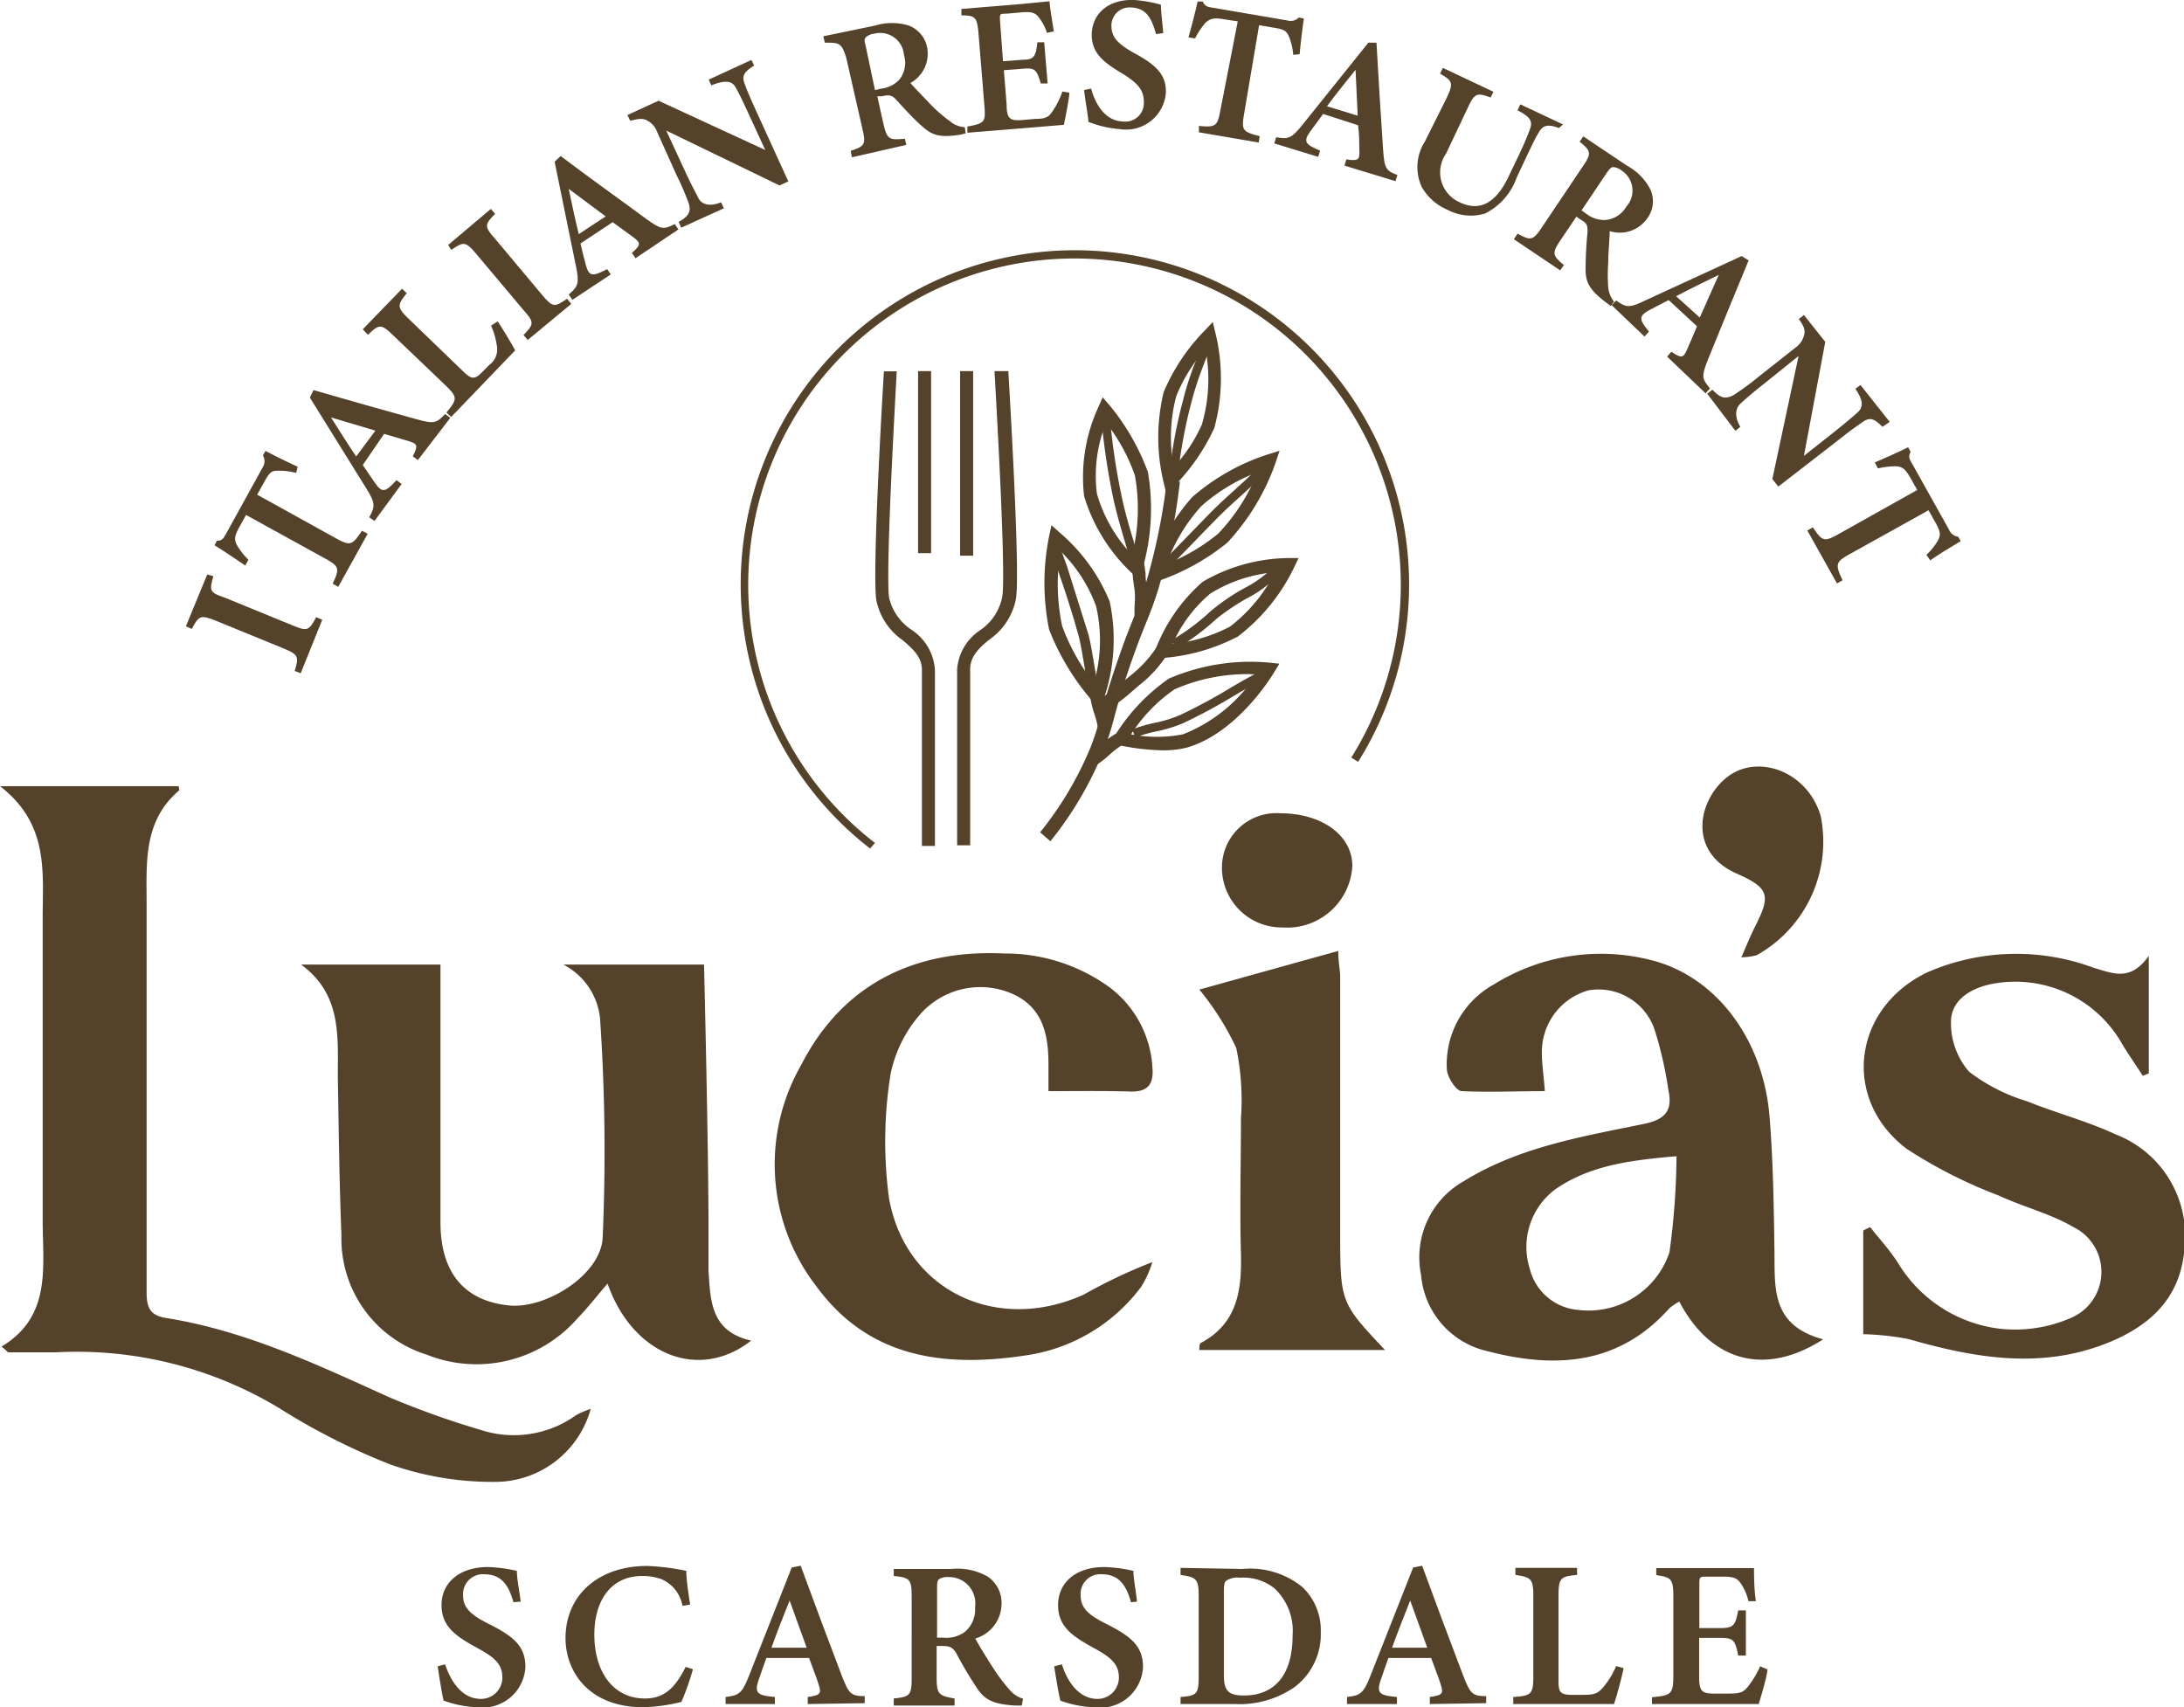 <svg xmlns="http://www.w3.org/2000/svg" id="Layer_1" data-name="Layer 1" viewBox="0 0 102.34 80"><defs><style>.cls-1{fill:#54422a;}</style></defs><path class="cls-1" d="M28.47,60.15c-.53.61-.95,1.16-1.43,1.65A6.28,6.28,0,0,1,20,63.48a5.69,5.69,0,0,1-4-5.6c-.1-2.49-.13-5-.17-7.47,0-1.88.17-3.83-1.72-5.21h6.53v1.3c0,3.59,0,7.19,0,10.78,0,2.35,1.11,3.67,3.19,3.89,1.72.19,4.32-1.42,4.41-3.17a92.25,92.25,0,0,0-.12-10.25,3.2,3.2,0,0,0-1.72-2.55c.25,0,6.59,0,6.59,0s.22,8.86.21,12.73c0,.54,0,1.07,0,1.6.09,1.4.09,2.86,2,3.29C32.75,64.74,29.64,63.49,28.47,60.15Z"></path><path class="cls-1" d="M.07,63.1C2.43,61.69,2,59.36,2,57.2Q2,50.11,2,43c0-2.13.3-4.39-2-6.16H8.37c0,.07.07.19,0,.22-1.67,1.44-1.5,3.39-1.5,5.3,0,6,0,12.09,0,18.13,0,.69.08,1.14.91,1.27,3.71.59,7.07,2.18,10.45,3.71A39.78,39.78,0,0,0,22.51,67,5,5,0,0,0,27,66.31a4,4,0,0,1,.68-.29,4.65,4.65,0,0,1-4.53,3.42,14.4,14.4,0,0,1-4.87-.82A30.8,30.8,0,0,1,13.11,66,18.35,18.35,0,0,0,2.6,63.37c-.74,0-1.47,0-2.21,0C.33,63.34.28,63.26.07,63.1Z"></path><path class="cls-1" d="M85.43,62.76c-2.77,1.78-5.29,1-6.74-1.77a2.77,2.77,0,0,0-.47.32c-2.38,2.67-5.37,2.83-8.54,2a4,4,0,0,1-3.09-3.57,4.1,4.1,0,0,1,2-4.39c2.6-1.61,5.56-2.09,8.47-2.69,1-.21,1.32-.65,1.12-1.57a17.88,17.88,0,0,0-.65-2.85,2.77,2.77,0,0,0-3.11-1.83,3,3,0,0,0-2.17,2.92c0,.52.08,1,.14,1.8-1.33,0-2.62.06-3.89,0-.27,0-.68-.67-.7-1a4.27,4.27,0,0,1,2.2-4A9.49,9.49,0,0,1,77.41,45c3,.77,5.22,3.69,5.51,7.34.17,2.11.2,4.24.23,6.36C83.17,60.37,83,62.11,85.43,62.76Zm-6.87-8.58c-2.25.19-4.09.45-5.68,1.55a3.37,3.37,0,0,0-1.2,3.71,2.55,2.55,0,0,0,2.25,1.94,4,4,0,0,0,4.3-2.7A34.56,34.56,0,0,0,78.56,54.18Z"></path><path class="cls-1" d="M87.31,62.52V57.66l.32-.16c.44.55.91,1.07,1.29,1.65a6.48,6.48,0,0,0,4.76,3.11,6.55,6.55,0,0,0,3.4-.52,2.34,2.34,0,0,0,.08-4.24c-1.08-.63-2.34-.94-3.48-1.47a22.38,22.38,0,0,1-4.34-2.2c-3.08-2.34-2.51-6.62,1-8.28a10.44,10.44,0,0,1,7.77-.2c.94.28,1.73.64,2.58-.56V50.3l-.28.11c-.31-.48-.64-.95-.94-1.44a5.75,5.75,0,0,0-6.24-2.84c-1,.23-1.79.79-1.81,1.73a3.48,3.48,0,0,0,.85,2.36A8.53,8.53,0,0,0,95,51.61c1.36.55,2.79.92,4.12,1.54a5.09,5.09,0,0,1,3.25,5.25c-.15,2.42-1.63,3.75-3.69,4.56-3.1,1.21-6.17.67-9.24-.21A12.72,12.72,0,0,0,87.31,62.52Z"></path><path class="cls-1" d="M49.13,51.13V49.87c0-1.42-.27-2.7-1.76-3.33a3.75,3.75,0,0,0-4.26,1,6.1,6.1,0,0,0-1.38,2.8,19.94,19.94,0,0,0-.07,5.82c.78,4.33,5.06,6.35,9.13,4.5A25,25,0,0,1,54,59.14a4.81,4.81,0,0,1-.52,1.15,8.18,8.18,0,0,1-5.2,3.19c-3.86.62-7.49.24-10-3.17a9.35,9.35,0,0,1-.74-10.4c1.92-3.76,5.27-5.43,9.5-5.23A8.33,8.33,0,0,1,52,46.27,5.06,5.06,0,0,1,54,50c.07.76-.17,1.16-1,1.15C51.77,51.11,50.51,51.13,49.13,51.13Z"></path><path class="cls-1" d="M56.2,46.37l6.51-1.81c0,.55.09.89.09,1.24,0,4,0,7.91,0,11.87,0,3.36,0,3.36,2.1,5.59H56.2c0-.12,0-.3.07-.33,1.71-.91,1.92-2.46,1.88-4.17-.06-2.12,0-4.25,0-6.37a11.88,11.88,0,0,0-.22-3.28A13,13,0,0,0,56.2,46.37Z"></path><path class="cls-1" d="M81.6,44.86c.25-.58.42-1,.62-1.4.76-1.49.71-1.84-.83-2.52-2.43-1.07-1.76-3.63-.34-4.61s3.67-.15,4.27,1.92a6.1,6.1,0,0,1-3,6.51A3.2,3.2,0,0,1,81.6,44.86Z"></path><path class="cls-1" d="M60,38.11c1.9,0,3.35,1,3.37,2.45a3.06,3.06,0,0,1-3.27,2.9,2.8,2.8,0,0,1-2.84-2.73A2.55,2.55,0,0,1,60,38.11Z"></path><path class="cls-1" d="M24.06,75.08c-.18-.63-.46-1.31-1.36-1.31a.93.93,0,0,0-1,1c0,.59.39.92,1.23,1.34,1.09.55,1.69,1,1.69,2A2,2,0,0,1,22.38,80a5.16,5.16,0,0,1-1.59-.31c-.07-.24-.21-1.13-.28-1.61l.35-.09c.2.63.7,1.62,1.68,1.62a1,1,0,0,0,1-1c0-.63-.36-.95-1.2-1.4-1-.55-1.65-1-1.65-2s.78-1.78,2.18-1.78a7,7,0,0,1,1.35.18c0,.36.1.82.18,1.44Z"></path><path class="cls-1" d="M32.47,78.22a12.13,12.13,0,0,1-.54,1.53,8.35,8.35,0,0,1-1.79.25c-2.52,0-3.64-1.64-3.64-3.24,0-2,1.53-3.38,3.82-3.38a10.84,10.84,0,0,1,1.84.23c0,.45.11,1.13.18,1.58l-.36.06A1.68,1.68,0,0,0,31,74a2.63,2.63,0,0,0-.91-.15c-1.48,0-2.24,1.18-2.24,2.74,0,1.82.94,3,2.36,3,.88,0,1.4-.44,1.92-1.48Z"></path><path class="cls-1" d="M37.85,79.85v-.33c.62-.08.64-.18.51-.59s-.28-.77-.45-1.24h-2c-.12.35-.26.72-.37,1.06-.21.62,0,.7.77.77v.33H34v-.33c.61-.07.77-.15,1.1-1l2-5.07.42-.08c.62,1.69,1.28,3.46,1.91,5.11.34.88.43,1,1.09,1v.33ZM37,75c-.3.75-.59,1.48-.85,2.21h1.65Z"></path><path class="cls-1" d="M47.88,79.92h-.31c-1.06-.06-1.42-.29-1.76-.77a19.16,19.16,0,0,1-1-1.68c-.17-.28-.3-.34-.68-.34h-.24v1.46c0,.81.1.87.84,1v.33H41.88v-.33c.76-.08.84-.14.84-1V74.79c0-.79-.1-.87-.84-.94v-.33h2.7a2.88,2.88,0,0,1,1.69.35,1.48,1.48,0,0,1,.66,1.3,1.7,1.7,0,0,1-1.23,1.61c.16.3.55.94.84,1.38a7.87,7.87,0,0,0,.75,1,1.3,1.3,0,0,0,.65.44Zm-3.67-3.18a1.46,1.46,0,0,0,1-.27,1.37,1.37,0,0,0,.48-1.16,1.23,1.23,0,0,0-1.24-1.41A.76.76,0,0,0,44,74c-.07.06-.09.17-.09.39v2.35Z"></path><path class="cls-1" d="M53,75.08c-.19-.63-.46-1.31-1.36-1.31a.92.92,0,0,0-1,1c0,.59.38.92,1.23,1.34,1.08.55,1.69,1,1.69,2A2,2,0,0,1,51.27,80a5,5,0,0,1-1.58-.31c-.07-.24-.22-1.13-.29-1.61l.36-.09c.19.63.7,1.62,1.67,1.62a1,1,0,0,0,1-1c0-.63-.37-.95-1.2-1.4-1-.55-1.65-1-1.65-2s.77-1.78,2.17-1.78a7,7,0,0,1,1.36.18c0,.36.1.82.17,1.44Z"></path><path class="cls-1" d="M58.22,73.52a3.88,3.88,0,0,1,2.81.85,2.78,2.78,0,0,1,.86,2.11,3.09,3.09,0,0,1-1.22,2.57,4.52,4.52,0,0,1-2.81.8H55.32v-.33c.78-.06.85-.14.85-1V74.8c0-.82-.11-.89-.85-1v-.33Zm-.87,5c0,.71.22.93.94.93,1.47,0,2.28-1,2.28-2.81a2.73,2.73,0,0,0-.86-2.22,2.34,2.34,0,0,0-1.6-.49,1,1,0,0,0-.65.14c-.09.07-.11.22-.11.54Z"></path><path class="cls-1" d="M67,79.85v-.33c.62-.08.64-.18.51-.59s-.28-.77-.45-1.24h-2c-.12.35-.26.72-.37,1.06-.21.62,0,.7.77.77v.33H63.12v-.33c.61-.07.77-.15,1.1-1l2-5.07.42-.08c.62,1.69,1.28,3.46,1.91,5.11.34.88.43,1,1.09,1v.33ZM66.08,75c-.29.75-.59,1.48-.85,2.21h1.65Z"></path><path class="cls-1" d="M76.08,78.17c-.07.38-.35,1.41-.45,1.68H70.91v-.33c.86-.06.94-.13.94-1V74.8c0-.82-.1-.89-.84-1v-.33H73.9v.33c-.77.07-.87.13-.87,1v3.85c0,.56,0,.76.58.77h.6c.54,0,.68-.09.91-.35a3.8,3.8,0,0,0,.61-1Z"></path><path class="cls-1" d="M82.82,78.23c0,.26-.32,1.34-.41,1.62h-5v-.32c.89-.08,1-.14,1-1V74.81c0-.84-.11-.9-.8-1v-.33h3.11c1,0,1.34,0,1.47,0,0,.2,0,1,.09,1.55l-.35,0a2.41,2.41,0,0,0-.37-.85c-.17-.24-.33-.3-.86-.3H80c-.34,0-.37,0-.37.33v2.08h1c.61,0,.69-.14.82-.83h.36v2.12h-.36c-.14-.72-.22-.83-.83-.83h-1v1.77c0,.68.08.83.65.84H81c.57,0,.7-.07.91-.33a4.52,4.52,0,0,0,.57-.95Z"></path><path class="cls-1" d="M14.09,31.55l-.28-.11c.2-.67.18-.76-.51-1.05l-3.2-1.31c-.7-.28-.79-.23-1.11.39l-.28-.12,1-2.43L10,27c-.2.67-.18.77.52,1l3.2,1.31c.69.29.76.23,1.1-.39l.28.12Z"></path><path class="cls-1" d="M13.88,22.16a3.05,3.05,0,0,0-.9-.1c-.25,0-.35.07-.6.53l-.33.59,3.72,2.06c.64.35.74.31,1.19-.37l.27.14L15.85,27.5l-.26-.15c.33-.71.31-.81-.34-1.17l-3.72-2.05-.31.56c-.24.44-.25.59-.12.85a3.29,3.29,0,0,0,.54.69l-.15.27c-.51-.35-1.05-.71-1.44-.95l.12-.21c.24,0,.3-.11.43-.34l1.72-3.12a.53.53,0,0,0,0-.54l.12-.21c.34.18,1,.51,1.51.74Z"></path><path class="cls-1" d="M19.58,21.56l-.24-.18c.27-.5.21-.58-.16-.7L18,20.33,17,21.79c.19.28.39.59.58.85.34.5.51.39,1-.14l.24.18-1.27,1.73-.25-.17c.28-.5.3-.66-.14-1.36l-2.64-4.25.17-.35c1.58.46,3.25.93,4.81,1.36.84.23.94.2,1.36-.24l.24.18Zm-4.07-2c.4.63.78,1.24,1.18,1.83l.9-1.21Z"></path><path class="cls-1" d="M23.32,15.06c.2.29.7,1.12.82,1.36l-3,3.12-.22-.21c.51-.62.52-.71,0-1.23L18.4,15.69c-.54-.52-.64-.5-1.16,0L17,15.43l1.84-1.9.22.21c-.44.55-.47.65.07,1.18l2.54,2.45c.37.36.53.46.88.11l.39-.39a.89.89,0,0,0,.35-.83,3.45,3.45,0,0,0-.28-1Z"></path><path class="cls-1" d="M24.73,15.93l-.2-.23c.49-.51.52-.59,0-1.17l-2.22-2.64c-.49-.58-.59-.58-1.16-.18L21,11.48l2-1.69.2.23c-.49.5-.52.59,0,1.17l2.22,2.65c.48.57.57.56,1.15.16l.2.24Z"></path><path class="cls-1" d="M29.78,12.1l-.17-.25c.44-.38.4-.47.1-.71l-1-.73-1.51,1c.08.33.16.68.25,1,.15.58.35.54,1,.2l.17.25-1.8,1.19-.17-.25c.43-.37.51-.51.34-1.32l-1-4.9.28-.27c1.32,1,2.73,2,4,2.94.71.51.81.52,1.35.25l.17.25ZM26.65,8.85c.15.72.3,1.43.47,2.12l1.26-.83Z"></path><path class="cls-1" d="M35.34,3.07c-.47.3-.59.47-.45.85s.24.61.57,1.34L36.94,8.5l-.41.19L31.22,6.12,32.09,8c.33.72.5,1,.63,1.27s.46.45,1.07.21l.13.28-2,.91-.12-.27c.46-.26.6-.48.47-.88A13.15,13.15,0,0,0,31.7,8.2l-.9-2a1,1,0,0,0-.45-.54c-.24-.14-.44-.09-.82,0l-.13-.27,1.46-.67,5,2.31-.76-1.65c-.33-.72-.47-1-.63-1.29S34,3.73,33.33,4l-.12-.27,2-.92Z"></path><path class="cls-1" d="M45.25,6.25,45,6.31c-1,.16-1.33,0-1.73-.34S42.39,5.11,42,4.68c-.2-.22-.33-.25-.67-.17l-.22,0,.29,1.31c.17.72.27.75,1,.68l.07.29-2.55.58-.06-.3c.66-.22.72-.3.56-1l-.77-3.38C39.43,2,39.33,2,38.65,2l-.07-.3L41,1.2a2.68,2.68,0,0,1,1.59,0,1.38,1.38,0,0,1,.85,1,1.57,1.57,0,0,1-.78,1.69c.2.23.68.72,1,1.06a7.07,7.07,0,0,0,.88.75,1.16,1.16,0,0,0,.67.26Zm-3.93-2.1a1.35,1.35,0,0,0,.84-.44,1.26,1.26,0,0,0,.2-1.13,1.12,1.12,0,0,0-1.4-1,.66.66,0,0,0-.4.18c-.06.07-.06.17,0,.37L41,4.22Z"></path><path class="cls-1" d="M50.11,4.34c0,.24-.2,1.25-.26,1.51l-4.52.37,0-.29c.81-.15.86-.21.8-.95l-.28-3.44c-.07-.77-.17-.81-.8-.82l0-.3L47.84.19,49.18.06c0,.18.12.89.2,1.41l-.32.07a2.38,2.38,0,0,0-.4-.75c-.17-.2-.33-.25-.81-.21l-.67.06c-.32,0-.34,0-.32.33L47,2.87l.92-.07c.56,0,.62-.19.69-.82l.32,0,.16,1.93-.32,0c-.19-.64-.27-.74-.83-.69l-.9.07.13,1.62c0,.62.14.75.66.72l.7-.06c.52,0,.63-.12.8-.37a3.68,3.68,0,0,0,.45-.91Z"></path><path class="cls-1" d="M54.17,1.6C54,1,53.8.38,53,.35a.85.85,0,0,0-.92.87c0,.53.32.85,1.07,1.27,1,.54,1.52,1,1.48,1.88a1.87,1.87,0,0,1-2.16,1.68A5.08,5.08,0,0,1,51,5.71c0-.23-.15-1-.2-1.49l.33-.07c.15.58.58,1.51,1.47,1.54a.87.87,0,0,0,1-.91c0-.58-.3-.89-1-1.33-.92-.54-1.48-1-1.44-1.9s.77-1.6,2-1.55a6.44,6.44,0,0,1,1.24.22c0,.33.06.75.11,1.33Z"></path><path class="cls-1" d="M60.6,2.57a2.88,2.88,0,0,0-.21-.88c-.12-.23-.18-.31-.69-.39L59,1.18l-.71,4.2c-.12.72-.06.8.74,1l-.05.3-2.8-.48,0-.3c.78.08.87,0,1-.7L58,1,57.33.9c-.49-.09-.64,0-.84.16A3.79,3.79,0,0,0,56,1.8l-.31-.05c.17-.6.33-1.23.43-1.68l.24,0c.1.22.2.25.46.29l3.51.6a.53.53,0,0,0,.53-.14l.24.05c-.06.38-.15,1.11-.2,1.67Z"></path><path class="cls-1" d="M63,7.76l.09-.29c.57.09.62,0,.61-.38s0-.76-.06-1.22L62,5.34l-.61.83c-.35.49-.19.61.47.89l-.09.29-2.06-.63.09-.29c.56.1.71.07,1.23-.58L64.12,2,64.5,2c.09,1.64.2,3.37.31,5,.06.87.12,1,.67,1.2l-.09.29Zm.52-4.49c-.46.57-.92,1.14-1.34,1.71l1.44.44Z"></path><path class="cls-1" d="M73.05,6c-.53-.2-.75-.12-.93.18s-.28.51-.58,1.14l-.47,1A3,3,0,0,1,69.6,10a2.3,2.3,0,0,1-1.77-.17,2.5,2.5,0,0,1-1.21-1.07,2.23,2.23,0,0,1,.15-2.13l1-2c.35-.74.31-.83-.29-1.18l.13-.27,2.37,1.12-.13.27c-.65-.24-.75-.22-1.09.52l-1,2.11a1.53,1.53,0,0,0,.62,2.27c1,.49,1.77,0,2.36-1.3l.45-.94c.29-.62.41-.93.5-1.17.15-.39,0-.59-.58-.89l.13-.28,2,.94Z"></path><path class="cls-1" d="M75.48,14.34l-.24-.18c-.77-.58-.93-.95-.94-1.48a17.93,17.93,0,0,1,.09-1.8c0-.3,0-.41-.34-.6l-.18-.13-.75,1.11c-.41.61-.37.71.16,1.16l-.17.25-2.17-1.46.17-.26c.62.33.72.33,1.13-.28l1.94-2.89c.41-.6.37-.71-.16-1.14l.17-.25,2.06,1.38a2.63,2.63,0,0,1,1.1,1.14,1.34,1.34,0,0,1-.16,1.32,1.57,1.57,0,0,1-1.76.6c0,.3-.07,1-.07,1.48a8.19,8.19,0,0,0,0,1.16,1.25,1.25,0,0,0,.27.66ZM74.31,10a1.39,1.39,0,0,0,.9.31,1.26,1.26,0,0,0,1-.63A1.12,1.12,0,0,0,76,8a.72.72,0,0,0-.41-.17c-.09,0-.16.08-.28.24l-1.2,1.79Z"></path><path class="cls-1" d="M78.12,16.71l.2-.23c.47.33.56.28.72-.07s.3-.7.48-1.12l-1.33-1.23-.92.48c-.52.29-.44.46,0,1l-.21.23L75.52,14.3l.21-.22c.46.33.61.37,1.36,0L81.61,12l.33.2c-.63,1.52-1.29,3.13-1.9,4.63-.32.81-.3.91.09,1.37l-.21.23Zm2.42-3.83c-.67.33-1.32.64-2,1l1.11,1Z"></path><path class="cls-1" d="M88.21,20c-.39-.39-.59-.46-.92-.23s-.54.37-1.17.87L83.33,22.8l-.28-.35,1.23-5.77L82.64,18c-.62.49-.9.74-1.09.92s-.32.54,0,1.08l-.23.19L80,18.45l.24-.19c.36.38.6.47,1,.25a13.09,13.09,0,0,0,1.17-.86l1.71-1.35a1,1,0,0,0,.41-.57c.08-.26,0-.45-.24-.78l.24-.19,1,1.26-1,5.34,1.42-1.12c.62-.5.87-.71,1.1-.92s.31-.5-.11-1.1l.24-.18,1.37,1.73Z"></path><path class="cls-1" d="M90.27,26a3,3,0,0,0,.56-.71c.1-.24.12-.34-.13-.79l-.33-.59-3.72,2.07c-.64.36-.66.47-.31,1.21l-.26.15-1.39-2.48.26-.15c.44.66.53.69,1.18.33l3.71-2.08-.31-.55c-.25-.44-.38-.53-.66-.56a3.48,3.48,0,0,0-.87.1l-.15-.28c.56-.24,1.16-.51,1.56-.71l.12.21c-.11.22-.07.32.06.54l1.74,3.11a.52.52,0,0,0,.43.33l.12.21c-.34.2-1,.59-1.43.9Z"></path><path class="cls-1" d="M40.77,39.76A15.66,15.66,0,1,1,63.64,35.7l-.32-.2a15.29,15.29,0,1,0-22.32,4Z"></path><path class="cls-1" d="M54.66,23.15l-.13-.53a9,9,0,0,1,0-4.25,9.31,9.31,0,0,1,1.92-2.88l.38-.4.13.54a8.92,8.92,0,0,1-.06,4.43,9.6,9.6,0,0,1-1.86,2.7Zm1.83-6.79a7.49,7.49,0,0,0-1.37,2.2A7.48,7.48,0,0,0,55,21.89a7.34,7.34,0,0,0,1.32-2A7.6,7.6,0,0,0,56.49,16.36Z"></path><path class="cls-1" d="M53.69,27.43l.17-.57a9.72,9.72,0,0,1,2-3.56,10.13,10.13,0,0,1,3.53-2l.57-.18-.19.57a10.65,10.65,0,0,1-2.26,3.74,10.61,10.61,0,0,1-3.25,1.8Zm5.24-5.3a8.33,8.33,0,0,0-2.65,1.6,8.26,8.26,0,0,0-1.62,2.7A9,9,0,0,0,57.09,25,9.07,9.07,0,0,0,58.93,22.13Z"></path><path class="cls-1" d="M53.37,27.16,53,26.82a8.22,8.22,0,0,1-2.2-3.57,7.86,7.86,0,0,1,.67-4.18l.2-.45L52,19a10.71,10.71,0,0,1,1.79,3.12,10.18,10.18,0,0,1-.26,4.56Zm-1.54-7.35a6.65,6.65,0,0,0-.43,3.32A6.84,6.84,0,0,0,53.05,26a8.83,8.83,0,0,0,.13-3.72A8.54,8.54,0,0,0,51.83,19.81Z"></path><path class="cls-1" d="M51.5,33.23l-.34-.41a11.54,11.54,0,0,1-2-3.32,11,11,0,0,1,0-4.37l.11-.52.39.35A8.47,8.47,0,0,1,52,28.19a8.55,8.55,0,0,1-.27,4.53Zm-1.81-7.41a9.54,9.54,0,0,0,.08,3.51A9.62,9.62,0,0,0,51.26,32a7.11,7.11,0,0,0,.1-3.6A7,7,0,0,0,49.69,25.82Z"></path><path class="cls-1" d="M54,30.81l.17-.44a8,8,0,0,1,2.19-3.11,8.14,8.14,0,0,1,4-1.11h.49l-.21.44a8.94,8.94,0,0,1-2.64,3.24,9.07,9.07,0,0,1-3.49,1Zm5.8-4a6.88,6.88,0,0,0-3.08,1,6.53,6.53,0,0,0-1.77,2.36,7.41,7.41,0,0,0,2.69-.81A7.47,7.47,0,0,0,59.76,26.79Z"></path><path class="cls-1" d="M54.51,35.16a10.76,10.76,0,0,1-2.07-.24l-.42-.1.23-.36a9,9,0,0,1,2.52-2.66,9.63,9.63,0,0,1,4.7-.75l.48.05-.25.41c-.07.12-1.7,2.83-4.08,3.52A4.44,4.44,0,0,1,54.51,35.16ZM53,34.41a6.37,6.37,0,0,0,2.43,0,7.26,7.26,0,0,0,3.44-2.81,8.5,8.5,0,0,0-3.83.7A7.42,7.42,0,0,0,53,34.41Z"></path><path class="cls-1" d="M49.22,39.42,48.74,39a16.14,16.14,0,0,0,2.37-4,12.84,12.84,0,0,0,.48-1.51c.14-.51.31-1.15.69-2.27s.6-1.67.81-2.19.37-.93.59-1.65a29,29,0,0,0,1-4.88l.61.07a30.86,30.86,0,0,1-1,5c-.23.74-.41,1.18-.62,1.7s-.44,1.1-.8,2.16-.53,1.72-.67,2.23a12.75,12.75,0,0,1-.51,1.57A16.57,16.57,0,0,1,49.22,39.42Z"></path><path class="cls-1" d="M51.35,35.86,51,35.34a4,4,0,0,0,.62-.46,3.8,3.8,0,0,1,.7-.52l.31.52a4.31,4.31,0,0,0-.61.46A4.19,4.19,0,0,1,51.35,35.86Z"></path><path class="cls-1" d="M51.45,34.13a4,4,0,0,0-.17-.68,4.54,4.54,0,0,1-.19-.78l.6-.1a4.46,4.46,0,0,0,.17.69,5.15,5.15,0,0,1,.19.77Z"></path><path class="cls-1" d="M51.83,33.27l-.29-.53a6,6,0,0,0,1-.72l.44-.37a5.45,5.45,0,0,0,1.16-1.24l.24-.32.48.36-.23.32a5.87,5.87,0,0,1-1.26,1.35l-.43.37A5.67,5.67,0,0,1,51.83,33.27Z"></path><path class="cls-1" d="M53.17,28.93a4.62,4.62,0,0,1,0-.61,4,4,0,0,0,0-.65c-.06-.38-.08-.57-.09-.7a7.07,7.07,0,0,0-.16-.87l.6-.12a6.06,6.06,0,0,1,.16.92c0,.13,0,.31.09.69a4.32,4.32,0,0,1,0,.74,3.76,3.76,0,0,0,0,.55Z"></path><path class="cls-1" d="M55.22,22l-.4-.06.07-.49a22.13,22.13,0,0,1,.53-2.63A13.73,13.73,0,0,1,56,17c.09-.23.19-.49.31-.83l.38.14c-.12.34-.22.6-.31.84a15,15,0,0,0-.57,1.77,23.09,23.09,0,0,0-.52,2.59Z"></path><path class="cls-1" d="M54.59,26.8l-.29-.28.17-.18,2.06-2.12c.5-.52.9-.88,1.29-1.23s.74-.67,1.21-1.15l.29.29c-.48.48-.86.83-1.23,1.16s-.78.7-1.27,1.21l-2.06,2.12Z"></path><path class="cls-1" d="M53,26.36c-.06-.2-.12-.42-.19-.64-.22-.75-.48-1.6-.65-2.4a33.4,33.4,0,0,1-.58-4v-.11l.41,0v.11a30.17,30.17,0,0,0,.57,3.94c.16.79.42,1.63.64,2.37l.19.65Z"></path><path class="cls-1" d="M55.11,30.4,54.9,30a10.34,10.34,0,0,0,1.82-1.35,9.74,9.74,0,0,1,1.57-1.08,5.62,5.62,0,0,0,1.45-1.06l.34.21A5.06,5.06,0,0,1,58.5,28,10.38,10.38,0,0,0,57,29,10.73,10.73,0,0,1,55.11,30.4Z"></path><path class="cls-1" d="M51.05,32.49c-.08-.31-.15-.76-.23-1.24s-.18-1.08-.27-1.43c-.24-.88-.62-2.09-1-3.16l-.35-1.13.39-.12L50,26.54c.34,1.07.72,2.29,1,3.18.1.36.19.92.28,1.46s.15.92.22,1.21Z"></path><path class="cls-1" d="M53.2,34.56l-.15-.38a7.46,7.46,0,0,1,1.06-.31,5.76,5.76,0,0,0,1.2-.37,25.51,25.51,0,0,0,2.32-1.25c.5-.3,1-.57,1.4-.79l.18.36c-.41.21-.88.49-1.38.78a26.25,26.25,0,0,1-2.35,1.27,6.54,6.54,0,0,1-1.28.4A5.74,5.74,0,0,0,53.2,34.56Z"></path><rect class="cls-1" x="44.99" y="17.39" width="0.61" height="8.65"></rect><rect class="cls-1" x="43.02" y="17.39" width="0.61" height="8.53"></rect><path class="cls-1" d="M42.71,29.51A2.49,2.49,0,0,1,41.66,28c-.17-1.31.31-9.62.36-10.6h-.49l-.11,0c-.07,1.09-.55,9.32-.36,10.7A3,3,0,0,0,42.3,30c.49.42.9.79.9,1.39,0,1.47,0,8.25,0,8.25h.61s0-6.78,0-8.25A2.43,2.43,0,0,0,42.71,29.51Z"></path><path class="cls-1" d="M46.6,17.39c.16,2.75.54,9.74.36,10.6a2.47,2.47,0,0,1-1,1.52,2.42,2.42,0,0,0-1.11,1.85c0,1.47,0,8.25,0,8.25h.61s0-6.78,0-8.25c0-.6.42-1,.9-1.39a3,3,0,0,0,1.24-1.88c.22-1.05-.27-9.28-.35-10.7Z"></path></svg>